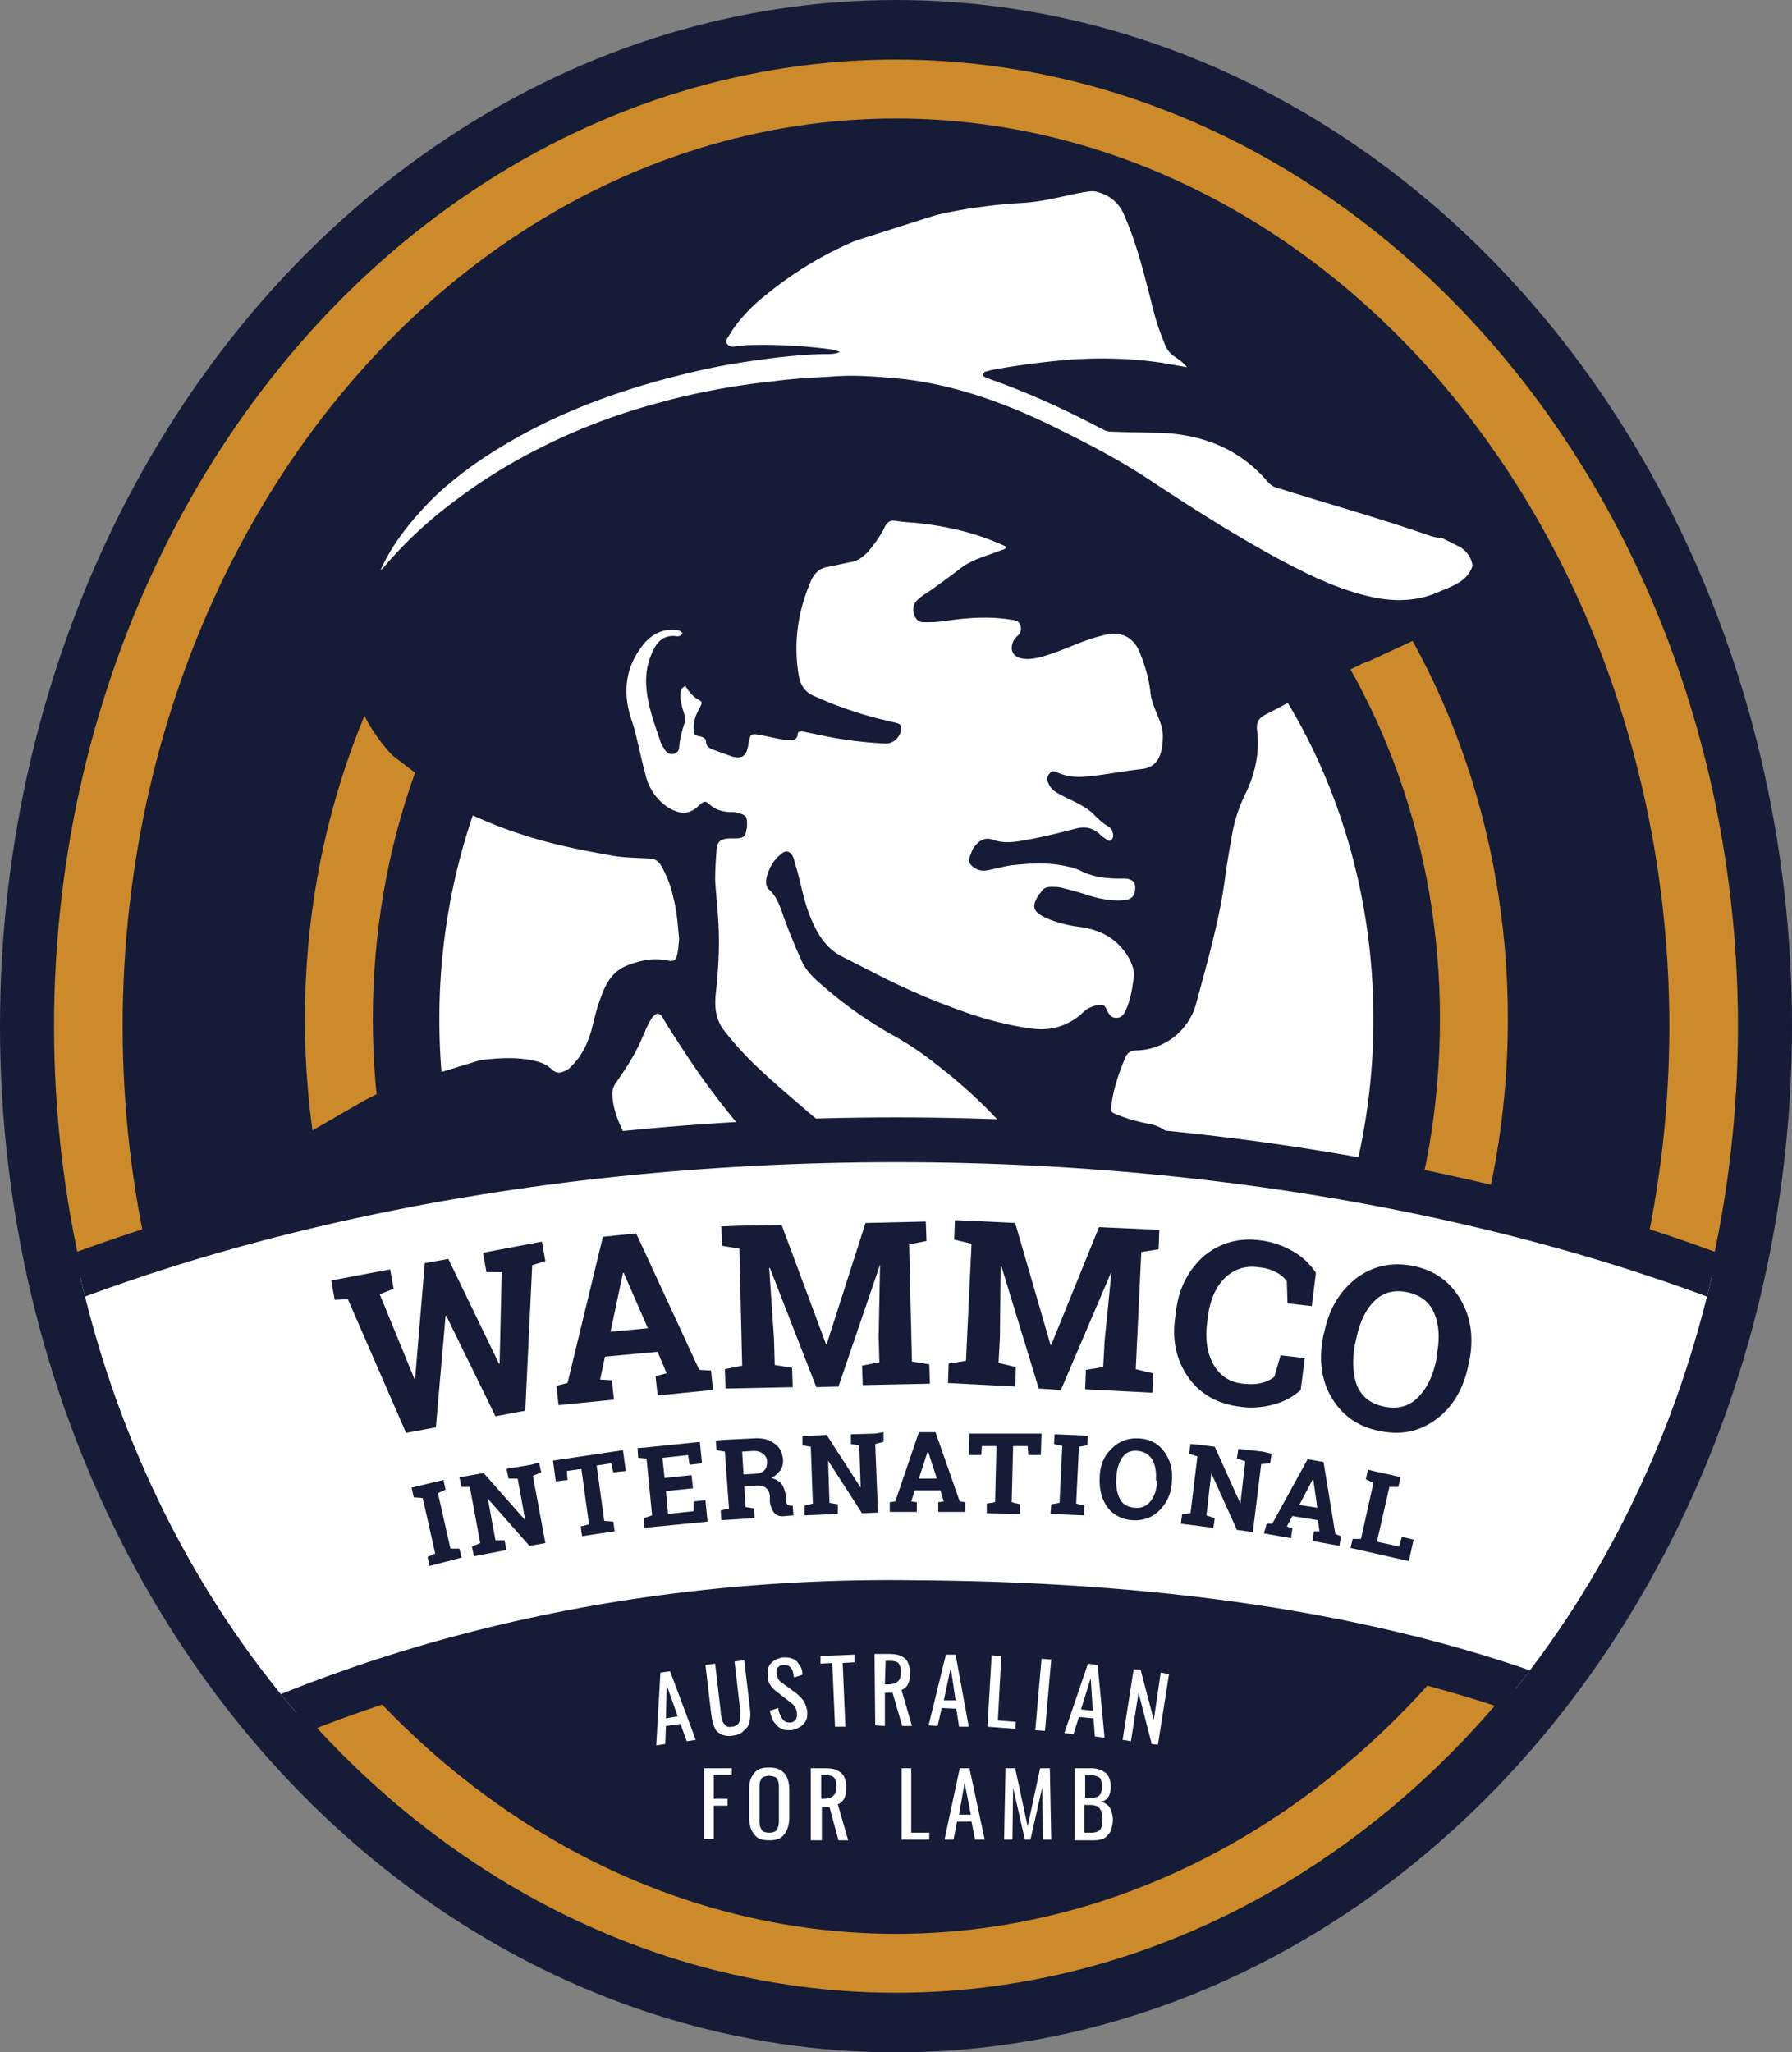 <?xml version="1.0" encoding="UTF-8"?> <svg xmlns="http://www.w3.org/2000/svg" xmlns:xlink="http://www.w3.org/1999/xlink" xml:space="preserve" id="Layer_1" x="0" y="0" version="1.1" viewBox="0 0 258.6 296.2"><rect x="0" y="0" width="258.6" height="296.2" fill="#808080" stroke="none"/> <style> .st0{fill:#161c38}.st2{fill:#cd8a2a}.st3{fill:#fff} </style> <ellipse cx="129.3" cy="148.1" class="st0" rx="129.3" ry="148.1"></ellipse> <path fill="#141c36" d="M129.3 244.5c28.1 0 54.7 4.1 78.1 11.4-21.1 20.4-48.4 32.6-78.1 32.6s-56.9-12.3-78.1-32.6c23.4-7.3 49.9-11.4 78.1-11.4zm121.8-96.4c0 14.7-2 28.8-5.6 42.1-32.9-11.9-73-18.9-116.3-18.9s-83.4 7-116.3 18.9c-3.6-13.3-5.6-27.5-5.6-42.1C7.4 70.5 62 7.6 129.3 7.6s121.8 62.9 121.8 140.5z"></path> <ellipse cx="129.3" cy="148.1" class="st2" rx="121.5" ry="139.5"></ellipse> <ellipse cx="129.3" cy="148.1" class="st0" rx="111.6" ry="131"></ellipse> <ellipse cx="130.8" cy="147.1" class="st3" rx="67.4" ry="79.1"></ellipse> <path d="M130.8 248.2c-47.9 0-86.8-45.3-86.8-101.1C44 91.4 83 46 130.8 46c47.9 0 86.8 45.3 86.8 101.1s-38.9 101.1-86.8 101.1zm0-192.3c-42.5 0-77 40.9-77 91.2s34.5 91.2 77 91.2 77-40.9 77-91.2-34.6-91.2-77-91.2z" class="st2"></path> <path d="m164.3 33.7 15.1 24.6L206.8 77l4 2c1.5 1 2.2 2.9 1.3 4.1l-1.2 4.1-20.5 6.8h-11.1l-9.4 48.6-18.8 12.8 11.1 14.5 12.4 18.3 14.5 16.2.9 17.9s-11.9 34.9-13.6 37.5c-1.7 2.6-16.2 10.2-17 10.2s-17-.9-18.8-2.6c-1.7-1.7-32.4-2.6-35.8-2.6S76.7 252 74.1 245.2s-1.7-5.1 0-11.9c1.7-6.8-9.4-48.6-9.4-48.6s-4.3-22.2-1.3-26.5c0 0 9.8-.8 10.7-.8s6 2.6 8.5 2.6-.9-5.3-.9-5.3l5.3-2s1.5-4.6 4.1-7.2-.1-6.3-.1-6.3 5.2 2.9 9.5 3.7l-.9-19.6-11.9-9.4-1.3-2.1-18.8-6-15.2-18.5 6.1-12.5 14.3-11.4L100.2 49 117 36.8l18.5-5.9s5.8-1.3 11.9-1.6c5.3-.3 9.7-2.4 12.8-1.6 2.2.5 2.9 4.1 4.1 6z" class="st3"></path> <path d="M212.6 81.3c-.6 2.5-2.8 3.2-4.7 4-3.4 1.6-7 1.6-10.6.7-4.6-1.1-8.8-3.2-12.9-5.4-6.1-3.3-11.9-7-17.7-10.8-4.1-2.8-8.4-5.1-12.8-7.3-2.8-1.4-5.7-2.8-8.6-3.9-4.8-1.9-9.8-3.3-15-3.9-3.2-.3-6.4-.6-9.6-.4-3 .2-5.9.3-8.9.7-5.6.6-11.2 1.6-16.6 3.1a87.87 87.87 0 0 0-22.3 9.3c-3.2 1.9-6.2 4-9.1 6.3-3 2.4-5.7 5-8.2 7.9-.2.3-.5.5-.7.7 1.7-3.8 4.3-7 7.2-10 4-4 8.6-7 13.5-9.7 7.8-4.2 16.1-7 24.8-9 4.2-1 8.4-1.6 12.6-2.1 2.1-.2 4.2-.4 6.3-.4.6 0 1.2 0 1.9-.3-.5-.2-.9-.3-1.4-.4-3.9-.5-7.7-.7-11.6-.6-.7 0-1.4.1-2.1.2-.5.1-.9 0-1.2-.4-.3-.4 0-.7.2-1 1.1-1.9 2.6-3.6 4.3-5.1 5.5-4.7 11.6-8.2 18.5-10.4 5.3-1.8 10.7-3 16.3-3.7l7.2-.9.2-.2c-.1-.4-.4-.4-.7-.5-1.8-.5-3.5-.9-5.3-1.3l-14.3 3.4c-8.3 2-16.2 5.6-23.1 10.7l-8.3 6-29.7 15.6-14.5 13.6-2.2 3.6c-5.8 9.4-4.5 21.5 3.1 29.6l11 8.4c2.4 1.1 4.8 2.1 7.3 2.9 4.4 1.5 9 2.4 13.5 3.2 1.7.3 3.5.3 5.2.4.9 0 1.5.4 1.9 1.2a16 16 0 0 1 1.7 4.6c.5 1.9.6 3.8.8 5.8 0 .4-.1.8-.1 1.2-.3 2.5-.7 2-2.4 1.8-1.7-.2-3.3.2-4.9.8-2.6 1-3.4 3.2-4.2 5.5-.4 1.2-.7 2.5-1 3.7-.5 1.8-1.2 3.4-2.4 4.8-.5.5-.9 1.1-1.6 1.3-.6.3-1.1.3-1.7-.2-.7-.7-1.6-1.1-2.6-1.3-2.6-.6-5.2-.4-7.8-.1l-11.1 3.4c-2.1.7-4.2 1.6-6.1 2.7l-9 5.2-.9.7c-6.7 5.7-9.8 14.5-8.2 23.1 4.5 23.8 18.4 69.8 60.2 81 2.6 4.3 62.2 17 88.6-8.5l14.7-22.2a37.84 37.84 0 0 0-6.4-49.2l-1.2-1.1c-3.2-1.9-6.3-3.5-9.4-5.1-1.1-.6-2.3-1.2-3.4-1.8-1.8-.9-2.6-2.4-3.2-4.1-.8-2.2-1.3-4.4-2-6.7-.5-1.6-1-3.2-1.7-4.6-.9-1.9-2.2-3.2-4.4-3.6-1.5-.3-3.1-.7-4.5-1.3-1-.4-1.1-.4-.9-1.5.3-2.4 1.1-4.6 2-6.8.3-.6.7-1 1.5-1a9.15 9.15 0 0 0 8.8-7.1c1.6-5.9 3.3-11.8 4.1-17.9.3-2.2.7-4.5 1.1-6.7.4-2 1.1-3.9 2-5.7 1.3-2.8 1.9-5.8 1.5-8.9-.1-1 .2-1.6 1.1-2.1 1.5-.8 3-1.5 4.4-2.4l.1-.6 9.2-4.2c.1-.1.3-.2.6-.3.2-.1.5-.2.8-.3l9.7-4.5c3.9-1.5 5.9-5.6 5.3-9.6zM83.5 224.2c-.2 1-.5 2-.8 3-3-13.5-6-27.1-11.5-40.2 1.4.6 2.1 1.5 2.9 2.3 1.7 1.7 2.6 3.9 3.4 6.1 2.4 6.4 4.2 13.1 6 19.7 1 3.1.7 6.1 0 9.1zm6.9-59.9c-.9-1.8-1.8-3.7-2-5.8-.1-.8 0-1.5.4-2.1 1.3-1.9 2.6-3.8 3.6-6 .5-1.1.9-2.2 1.5-3.2.2-.4.5-.7.9-.9.5 0 .7.3.9.7.9 1.5 1.8 2.9 2.8 4.4 3.3 5.1 7 9.9 11.1 14.4 2.9 3.2 5.9 6.2 9.2 9 1 .9 2.2 1.5 3.3 2.1 1 .5 1.9 1 2.9 1.4 1.4.7 2.3 1.8 3.2 3 2.6 3.8 5.3 7.5 7.6 11.5.5.8.8 1.7 1.2 2.6.4.8.1 1.6-.3 2.3-.5.8-1.1.8-1.7.1-.6-.7-1.2-1.4-1.7-2.2-1.9-2.9-3.6-6-5.3-9l-1.8-3c-.8-1.3-2-1.9-3.5-2.1-2.1-.3-4.1.1-6 .7-4.8 1.5-9.5 3.2-14.2 4.9-1.1.4-1.4.2-1.9-.7-.3-.6-.6-1.2-.7-1.8-.8-2.9-2.2-5.6-3.5-8.3-1.9-3.9-4-7.9-6-12zm19.3 81.9c-.2.5-.5.4-.9.2-.9-.5-1.9-.7-2.9-.9-.7-.1-1.3 0-2 .2-.9.3-1.4.9-1.4 1.9 0 .3.1.9-.4.9s-.8-.3-.9-.8c-.4-1.2-.8-2.4-1.3-3.6-.5-1.4-.2-1.7 1.2-1.7.8 0 1.5.3 2.2.6 1.8.5 3.5 1.1 5.2 1.6.4.1.7.2 1 .4.5.3.4.7.2 1.2zm6.6-8.1c-.5.9-1.2.9-1.8.1-.5-.6-.6-1.4-.5-2.1.2-1.4.2-2.8.2-4.3 1.3.4 1.7 1.2 2.1 2.2.6 1.3.9 2.7 0 4.1zm36.6 19.1c0 1.1-.1 2.2-.2 3.3 0 1.2-.3 2.3-.7 3.4-1.1 3.1-4.5 3.6-6.5.9-.7-.9-1.3-1.2-2.5-1.1-2.5.2-4.5-1-5.8-3.2-.9-1.6-1.4-3.4-1.6-5.2l-.9-10.4c-.4-5.4-1.1-10.8-2.4-16-.4-1.6-.9-3.1-1.4-4.6-.2-.8-.7-1.5-1.2-2.1-.7-.8-1.2-.8-2-.3-.7.5-1.2 1.1-1.7 1.7-1.4 1.7-2.6 3.5-3.6 5.3-.6 1.1-.7 2.2-.4 3.5.8 3.1 1.5 6.3 2.2 9.4.9 3.7 1.9 7.5 2.5 11.3.2 1.3.5 2.5.4 3.8-.1 1.1-.2 1.2-1.2.8-1.4-.5-2.8-1.1-4-1.9-1-.6-1.6-1.5-1.7-2.7-.2-1.9-.4-3.9-.5-5.8-.1-1-.2-2-.4-2.9-.3-1.1-.1-1.9.6-2.7 2-2.3 2.6-8.4.3-11.3a9.74 9.74 0 0 0-4.8-3.2l-.4-.1c-1.5-.2-2.2-1.1-2.5-2.6-1.9-9.1-4.4-18-6.9-26.9-.1-.5-.4-.9-.4-1.5 1.5-.1 3 .3 4.5.3 1.9-.1 3.8 0 5.7-.2 1.7-.2 3 .4 4 1.9 2.6 4.1 5.1 8.2 7.3 12.5 2.4 4.6 4.7 9.2 6.7 14 2.7 6.2 5.2 12.5 7.3 19 .2.7.5 1.3.8 1.9.7 1.2 1.7 1.4 3 1.4 1.2-.1 1.9-.7 2.4-1.7.3-.5.4-1.1.4-1.7.1-3.4.1-6.8-.2-10.2-.3-4.6-1.2-9.2-1.9-13.9.8 1 1.2 2 1.6 3 2.9 6.6 4.9 13.4 5.7 20.6.3 2.7.4 5.3.6 8 .2 2 0 4.1-.2 6.2zm8.8-73.1c3.7 3.5 7.1 7.3 10.2 11.4.4.5.7 1 1 1.6.2.2.3.5.3.8 0 .3 0 .6-.2.8-.4.2-.5-.1-.7-.3-1.9-1.7-3.8-3.5-5.6-5.2-1.5-1.4-3-2.7-4.6-3.9-.7-.5-1.4-.7-2.2-.6-1.1.1-2.1.4-3 .9l-1.5.9c1-2.4 2.6-4.4 4.2-6.3.7-.8 1.3-.8 2.1-.1zm3-73.1c-2.8.3-5.5.9-8.3 1.1-1.4.1-2.6-.1-3.8-.6-.4-.2-.8-.3-1.1.1-.3.3-.5.8-.3 1.2.2.6.5 1 1 1.4 1.2.8 2.6 1.3 3.8 2 .7.4 1.3.8 1.8 1.3.6.6 1.2 1.2 2 1.7.3.2.6.4.7.7.1.4.3.9-.1 1.3s-.7-.1-1.1-.3c-.2-.1-.3-.3-.5-.4-1-1-2.2-1.3-3.6-.9-2.3.6-4.7 1.2-7 1.6-1.6.3-3.2.6-4.9 0-1-.4-1.9 0-2.6.9-.2.2-.3.4-.4.6-.2.7-.8 1.5-.2 2.1.6.7 1.5 1 2.4.8 1.1-.2 2.2-.5 3.3-.7 2.8-.3 5.6-.5 8.4.2.6.1 1.1.3 1.6.5 1.9 1 3.8 1.2 5.9 1.2h.6c.9 0 1.4.4 1.5 1 .1 1-.2 1.8-1 2-.8.2-1.7.2-2.5.1-1.2-.1-2.4-.4-3.6-.8-1.2-.4-2.4-.7-3.6-1-.4-.1-.9-.1-1.4-.1-.7 0-1.2.2-1.5.8l-.2.2c-1.2 1.8-1 2.6 1 3.5 1.6.7 3.3 1.1 5 1.3 2 .3 3.8 1 5.3 2.4 1 1 1.8 2.1 2.2 3.5.3 1 0 1.9-.1 2.8-.2 1.2-.5 2.4-1 3.4-.2.5-.6 1-1.3 1-.7 0-1-.4-1.3-1-.4-.9-.6-1-1.6-.8-.8.2-1.4.5-1.9 1a8.7 8.7 0 0 1-5.1 2.4c-1.1.1-2.2 0-3.3-.2-3.8-.6-7.4-1.7-11-3.1-3-1.1-5.9-2.4-8.8-3.8-2.2-1.1-4.3-2.2-6.5-3.3-2.6-1.3-3.8-3.6-4.8-6.1-.8-2.1-1.2-4.3-1.8-6.5-.2-.6-.3-1.1-.5-1.7-.4-.9-1-1.2-1.7-.6-1.2.9-1.9 2.2-2.2 3.6-.1.5-.1 1.2.4 1.6 1.3 1.2 1.7 2.9 2.3 4.5.7 1.9 1.5 3.8 2.3 5.6.7 1.7 2.1 2.9 3.4 4 2.9 2.5 6 4.7 9.3 6.6 2.4 1.3 4.7 2.8 6.8 4.5 3.4 2.6 6.6 5.5 9.5 8.7 1.5 1.6 2.2 3.5 2.3 5.7.1 2.7-.5 5.1-1.9 7.3-.6 1-.6 2.2-.8 3.3-.4 2-.5 4-.6 6-.1 1.7-.8 3.3-1.3 5-1.4-2-2.6-4-3.8-6-1.9-3.3-3.9-6.5-6.4-9.5-2-2.4-4.4-4.5-6.8-6.5-3-2.4-6-4.8-8.9-7.3-2.3-2-4.7-4-6.9-6.1a45.2 45.2 0 0 1-5.1-5.6c-1.2-1.6-1.3-3.5-1.1-5.3.4-3.7.6-7.4.3-11.1-.1-1.7-.3-3.5-.4-5.2 0-1.4.1-2.9.2-4.3.1-1.3.6-1.6 1.8-1.7h1.2c.9-.1 1.2-.3 1.3-1.2.1-.3.1-.6.1-1 0-.9-.2-1.2-1.1-1.4-.3-.1-.6-.2-1-.2-1.2 0-2.2-.2-3.2-1-.7-.7-.9-.6-1.7.1-1.6 1.6-3.2 1-4.6.1a7.82 7.82 0 0 1-3.1-4.8c-.7-2.5-1.1-5-1.9-7.5-.5-1.4-.8-2.9-.8-4.4 0-2.7 1-5 2.7-7 1.1-1.2 2.5-1.9 4.2-1.8.5 0 .9.1 1.2.5-.3.4-.6.5-1 .4-2.1-.2-3 1.3-3.6 2.9-.8 2-.8 4.1-.4 6.2.4 2.2 1.2 4.3 1.9 6.4.1.3.4.6.6 1 .3.4.7.6 1.2.5.4-.1.8-.4.8-.9.1-1.2.4-2.4.8-3.6.2-.8-.2-1.6-.4-2.4-.1-.6-.3-1.1-.2-1.7 0-.5.1-.9.7-1.2.5.8 1.1 1.6 2.1 2.1.5.3.1.7 0 1-.5.9-.9 1.8-.9 2.9 0 1 0 1.1 1 1.3.5.1.8.4.8.8 0 .6.5.9 1 1.1.9.3 1.9.7 2.8 1 1.3.3 1.9 0 2.2-1.3.1-.3.1-.7.2-1 .2-.9.3-1 1.2-.9 1.2.2 2.3.5 3.5.7.5.1.9.1 1.4.1.5 0 .8-.2.9-.7 0-.6.4-.6.9-.5 1.4.3 2.9.6 4.4.9 2.4.4 4.8.7 7.3.8 1.1.1 2.1-.8 2.3-1.8.1-.8 0-1-.8-1.2-2.1-.5-4.2-1-6.2-1.7-1.9-.6-3.6-1.3-5.4-2.1-1.6-.6-2.2-1.9-2.4-3.4-.7-4.6 0-9 1.8-13.2.5-1.2 1.3-1.9 2.5-2.1 1.1-.2 2.3-.5 3.4-.7 1-.2 1.7-.8 2.4-1.5.9-1.1 1.8-2.3 2.4-3.6.4-.7.8-1 1.7-.8 1.3.2 2.6.2 3.9.4 4.1.5 8.1 1.5 11.9 3.3-.1.4-.4.4-.7.5-2 .8-4.2 1.3-6 2.7-1.4 1.1-2.8 2.1-4.2 3.1-.6.4-1.3.8-1.8 1.3-.9.7-.9 2-.2 2.9.2.2.5.4.9.4.9 0 1.7 0 2.6-.1 3.3-.5 6.5-.8 9.9-.3.6.1 1.2.1 1.5.7.3.7.1 1.3-.5 1.8-.3.3-.5.6-.6 1-.3 1 .1 1.8 1.2 2.1.9.2 1.7.1 2.6-.1 1.6-.4 3.1-1 4.6-1.6 1.7-.7 3.3-1.3 5.1-1.7 2.3-.5 4 .4 4.9 2.6.7 1.8 1.3 3.7 1.5 5.6.1 1.1.5 2.1.9 3.1.5 1.2 1 2.4.9 3.7-.1 2.9-1.1 4.2-3.1 4.4zm43-34.6c-1.1-2-1.9-4-2.6-6.1-3.9-4.5-8.9-8.1-14.4-10.3l-4.2-1.7c-2.7-1.1-5.1-2.9-6.9-5.2l-5.8-7.5-5.6-12.2c-2.3-5-7.3-8-12.8-7.8l-1.9.1c-.1.2-.2.4-.3.7-.3 1.1.3 1.8 1.4 1.5 1.6-.4 3.1-.6 4.6.1 1.5.6 2.5 1.7 3.1 3.2 1.9 4.4 3 9.1 4.2 13.8.4 1.6 1 3.2 1.6 4.7.3.8.8 1.4 1.6 1.9a7 7 0 0 1 1.6 1.4l-3.4-.6c-4.5-.7-8.9-.8-13.5-.5-3.4.3-6.8.7-10.2 1.3-.6.1-1.2.2-1.8.4-.2 0-.4.1-.5.4-.1.3.2.4.4.5.1.1.3.1.5.2 5.7 2 11.1 4.5 16.4 7.3.4.2.8.3 1.2.3 2.6.1 5.2.1 7.8.2 5.9.4 10.9 2.5 14.8 7.1.4.4.8.7 1.3.8 7.3 2.3 14.8 4.4 22 6.9.5.2.9.2 1.5.4.3-.7.1-1-.1-1.3z" class="st0"></path> <defs> <ellipse id="SVGID_00000134930383729441744880000003862572563143603383_" cx="129.3" cy="148.1" rx="121.8" ry="140.8"></ellipse> </defs> <clipPath id="SVGID_00000119801223383251542800000009674905271321571756_"> <use xlink:href="#SVGID_00000134930383729441744880000003862572563143603383_" overflow="visible"></use> </clipPath> <path fill="#fff" stroke="#161c38" stroke-miterlimit="10" stroke-width="6.46" d="M331.6 268.6c0 21-12.1 40.6-32.9 56.9-12.9-49.7-54.8-93.5-166.4-94.2-89.1-1.4-159.5 44.5-172.3 94.2-20.9-16.4-33-35.9-33-56.9 0-57.5 90.6-104.1 202.3-104.1 111.7 0 202.3 46.6 202.3 104.1z" clip-path="url(#SVGID_00000119801223383251542800000009674905271321571756_)"></path> <path d="m72.1 245.5 29.2-10.4 45-1.4L180 238l-5.6 22-19.7 6-25.3 11.3-43.8-16.9z" class="st0"></path> <path d="m94.7 251.9.6-10.5 1.4-.2 3.7 9.9-1.3.2-.9-2.5-2.1.3-.1 2.6-1.3.2zm1.4-3.9 1.7-.3-1.6-4.5-.1 4.8zm9.6 2.5c-.7.1-1.3 0-1.8-.3s-.7-.6-.9-1.2c-.2-.5-.3-1.1-.4-1.9l-.8-6.8 1.4-.2.8 6.9c0 .4.1.8.2 1.2.1.4.3.6.5.8.2.2.5.3.9.2.4 0 .7-.2.9-.4s.3-.5.3-.9v-1.2l-.8-6.9 1.4-.2.8 6.8c.1.7.1 1.4 0 1.9-.1.6-.3 1-.7 1.3-.5.6-1 .8-1.8.9zm8.4-.8c-.6 0-1.1 0-1.5-.3-.4-.2-.7-.6-1-1-.2-.4-.4-.9-.5-1.5l1.2-.4c.1.4.1.7.3 1 .1.3.3.6.5.8.2.2.5.3.9.3s.6-.2.8-.4c.2-.2.2-.5.2-.9 0-.5-.2-.8-.4-1.1-.2-.3-.5-.5-.9-.8l-1.8-1.4c-.4-.3-.6-.6-.8-.9-.2-.3-.3-.8-.3-1.3-.1-.8.1-1.4.5-1.8.4-.4 1-.7 1.7-.8.4 0 .8 0 1.1.1.3.1.6.2.8.4.2.2.4.5.6.8s.3.7.3 1.2l-1.2.4c-.1-.3-.1-.6-.2-.9-.1-.3-.2-.5-.5-.7-.2-.2-.5-.2-.8-.2-.4 0-.6.1-.8.3-.2.2-.3.5-.2.9 0 .3.1.6.2.8.1.2.3.4.6.6l1.9 1.4c.4.3.8.7 1.1 1.1.3.4.5 1 .6 1.6 0 .5 0 1-.2 1.3-.2.4-.5.7-.8.9-.5.3-1 .5-1.4.5zm6.4-.5-.4-9.2-1.7.1V239l4.9-.2v1.1l-1.7.1.4 9.2h-1.5zm5.8-.2-.1-10.3h2.1c.7 0 1.3.1 1.7.3.5.2.8.5 1 .9.2.4.3.9.3 1.6 0 .4 0 .8-.1 1.1-.1.3-.2.6-.4.8-.2.2-.4.4-.7.5l1.5 5.2h-1.4l-1.4-4.8h-1.1v4.8l-1.4-.1zm1.4-5.9h.5c.4 0 .7-.1 1-.2.3-.1.4-.3.6-.5.1-.2.2-.6.2-1 0-.6-.1-1-.3-1.3-.2-.3-.7-.4-1.3-.4h-.6l-.1 3.4zm6.3 5.9 2.5-10.2h1.4l1.9 10.4h-1.4l-.4-2.6-2.1-.1-.6 2.6-1.3-.1zm2.2-3.6h1.7l-.7-4.7-1 4.7zm6.3 3.8.6-10.3 1.4.1-.5 9.3 2.6.2-.1 1-4-.3zm6.9.5.9-10.3 1.4.1-.9 10.3-1.4-.1zm4.2.4 3.4-10 1.4.2 1 10.5-1.4-.2-.2-2.6-2.1-.2-.8 2.5-1.3-.2zm2.4-3.4 1.7.2-.3-4.7-1.4 4.5zm6 4.4 1.6-10.2 1 .1 1.9 7.2 1-6.8 1.2.2-1.6 10.2-.9-.1-1.9-7.4-1.1 7-1.2-.2zm-60.4 14.4v-10.3h4v1H103v3.4h2v1h-2v4.8h-1.4zm9.4.1c-.7 0-1.3-.1-1.7-.4-.4-.3-.7-.7-.9-1.2-.2-.5-.3-1.1-.3-1.8v-3.9c0-.7.1-1.3.3-1.7s.5-.9.9-1.1c.4-.3 1-.4 1.7-.4s1.2.1 1.7.4c.4.3.7.6.9 1.1.2.5.3 1.1.3 1.7v3.9c0 .7-.1 1.3-.3 1.8-.2.5-.5.9-.9 1.2-.5.3-1 .4-1.7.4zm0-1.1c.4 0 .7-.1.9-.2.2-.2.3-.4.4-.7.1-.3.1-.6.1-1v-4.5c0-.4 0-.7-.1-1s-.2-.5-.4-.6a2 2 0 0 0-.9-.2 2 2 0 0 0-.9.2c-.2.1-.3.4-.4.6-.1.3-.1.6-.1 1v4.5c0 .4 0 .7.1 1 .1.3.2.5.4.7.2.1.5.2.9.2zm6 1v-10.3h2.1c.7 0 1.3.1 1.7.3.4.2.8.5 1 .9.2.4.3.9.3 1.6 0 .4 0 .8-.1 1.1-.1.3-.2.6-.4.8-.2.2-.4.4-.7.5l1.5 5.2H121l-1.3-4.8h-1.1v4.8H117zm1.4-5.9h.5c.4 0 .7-.1 1-.2.3-.1.4-.3.6-.5.1-.2.2-.6.2-1 0-.6-.1-1-.3-1.3-.2-.3-.7-.4-1.3-.4h-.6v3.4zm11.7 5.9v-10.3h1.4v9.3h2.6v1h-4zm6.2 0 2.2-10.3h1.4l2.2 10.3h-1.4l-.5-2.6h-2.1l-.5 2.6h-1.3zm2.1-3.6h1.7l-.9-4.6-.8 4.6zm6.5 3.6.2-10.3h1.4l1.8 8.4 1.8-8.4h1.4l.2 10.3h-1.2l-.1-7.5-1.7 7.5h-.8l-1.7-7.5-.1 7.5h-1.2zm10.2 0v-10.3h2.4c.5 0 .9.1 1.2.2.3.1.6.3.9.5.2.2.4.5.5.8.1.3.2.7.2 1.2 0 .4-.1.8-.2 1.1-.1.3-.3.6-.5.7-.2.2-.5.3-.8.3.4.1.8.3 1 .5.3.2.4.5.6.9.1.4.2.8.2 1.3 0 .4-.1.8-.2 1.2-.1.4-.3.7-.5.9-.2.3-.5.5-.8.6-.3.1-.7.2-1.2.2h-2.8zm1.4-6h.9c.4 0 .7-.1 1-.2.2-.1.4-.3.5-.6.1-.3.1-.6.1-1 0-.5-.1-.8-.2-1-.1-.2-.4-.3-.7-.4-.3-.1-.7-.1-1.2-.1h-.3v3.3zm0 5h1c.6 0 1.1-.2 1.3-.5.2-.3.3-.8.3-1.5 0-.4-.1-.8-.2-1.1-.1-.3-.3-.5-.5-.7-.3-.1-.6-.2-1-.2h-.9v4z" class="st3"></path> <path d="m78.7 182-1.9.6-1 21-4.3.8-7.1-14.5h-.1L62.9 206l-4.3.8-8.4-19.3-1.9.1-.5-2.8 8.5-1.6.5 2.8-2 .8 5 12.2h.1l1.4-16.7 3.4-.6 7.3 15.1h.1l.3-13.2h-2.2l-.5-2.8 8.5-1.6.5 2.8zm1.6 18 1.6-.4 5.1-21.1 4.8-.5 9.1 19.7 1.7.1.3 2.8-8 .8-.3-2.8 1.6-.4-1.3-3.1-7.6.7-.7 3.3 1.7.1.3 2.8-8 .8-.3-2.8zm7.8-7.8 5.4-.5-3.5-8h-.1l-1.8 8.5zm38.9-9.7-6 17.6-3.2.1-6.7-17.2h-.1l.7 10.3.1 3.7 2.5.4.1 2.8-9.7.2-.1-2.8 2.5-.5-.4-16.9-2.5-.4-.1-2.8 2.5-.1 6.2-.1 6.4 17.2h.1l5.6-17.5 8.7-.2.1 2.8-2.5.5.4 16.9 2.5.4.1 2.8-9.7.2-.1-2.8 2.5-.5-.1-3.7.2-10.4zm33.4 1-7.3 17.1-3.2-.2-5.4-17.7h-.1l-.1 10.3-.2 3.7 2.5.6-.1 2.8-9.7-.5.1-2.8 2.5-.4.8-16.9-2.5-.6.1-2.8 2.5.1 6.2.3 5.1 17.6h.1l6.9-17 8.7.4-.1 2.8-2.5.4-.8 16.9 2.5.6-.1 2.8-9.7-.5.1-2.8 2.5-.4.2-3.7 1-10.1zm28.9 5-3.5-.4-.1-3.2c-.4-.5-.9-1-1.6-1.3-.7-.4-1.5-.6-2.4-.7-2-.3-3.7.3-5 1.6-1.3 1.3-2.1 3.2-2.4 5.6l-.1.8c-.3 2.4 0 4.4.9 6 .9 1.6 2.3 2.6 4.3 2.8.9.1 1.8.1 2.6-.1s1.4-.5 1.9-.9l.9-3.1 3.5.4-.6 4.6c-1.1 1-2.4 1.7-3.9 2.1s-3.2.6-5 .3c-3.1-.4-5.6-1.8-7.3-4.2s-2.4-5.3-1.9-8.7l.1-.8c.4-3.4 1.8-6 4-8 2.3-1.9 5-2.7 8.1-2.3 1.8.2 3.4.8 4.8 1.6s2.5 1.9 3.3 3.1l-.6 4.8zm22.6 8.5c-.7 3.4-2.2 6-4.6 7.8s-5.1 2.4-8.3 1.7c-3.1-.6-5.4-2.3-6.9-4.9-1.5-2.6-1.8-5.6-1.1-9l.1-.3c.7-3.4 2.2-5.9 4.6-7.8 2.4-1.8 5.1-2.4 8.2-1.8 3.1.6 5.4 2.3 6.9 4.9s1.9 5.6 1.2 9l-.1.4zm-4.6-1.3c.5-2.4.4-4.4-.3-6.1-.7-1.7-2-2.7-3.9-3.1-1.9-.4-3.5 0-4.8 1.3-1.3 1.3-2.1 3.1-2.6 5.5l-.1.4c-.5 2.4-.4 4.5.2 6.2.7 1.7 2 2.7 3.9 3.1 2 .4 3.6 0 4.9-1.3 1.3-1.3 2.2-3.1 2.7-5.6v-.4zM59.7 216.1l-.3-1.4 4.6-1.1.3 1.4-1.1.5 1.8 8h1.3l.3 1.3L62 226l-.3-1.3 1.1-.5-1.8-8-1.3-.1zm18.1-5 .3 1.4-1.2.5 1.8 9.7-2.3.4-6-6.8 1.1 6h1.3l.3 1.4-4.7.9-.3-1.4 1.2-.5-1.5-8.1h-1.2l-.3-1.4 1.2-.2 2.3-.4 6 6.8-1.1-6h-1.3l-.3-1.4 3.5-.6 1.2-.3zm12.1-1.8.4 3-1.8.2-.3-1.3-2.1.3 1.1 8 1.3.1.2 1.4-4.7.7-.2-1.4 1.2-.3-1.1-8-2.1.3.1 1.3-1.7.2-.4-3 10.1-1.5zm10.1 5.5-3.9.4.3 3.3 3.7-.4v-1.4l1.7-.2.3 3.1-9.1.9-.1-1.4 1.2-.4-.8-8.2-1.2-.1-.1-1.4 1.2-.1 7.8-.8.3 3.1-1.8.2-.2-1.4-3.7.4.3 2.9 3.9-.4.2 1.9zm8.6-7.2c1.3-.1 2.3.1 3.1.7.8.5 1.2 1.3 1.3 2.4 0 .6-.1 1.1-.4 1.5-.3.4-.7.8-1.3 1.1.7.2 1.2.5 1.5.9.3.4.5 1 .6 1.7v.6c0 .3.1.4.2.6.1.1.3.2.5.2h.3l.1 1.4-1.2.1c-.8.1-1.3-.1-1.6-.5-.3-.4-.5-.9-.6-1.5v-.7c0-.6-.2-1-.5-1.3-.3-.3-.7-.4-1.3-.4l-1.9.1.2 3 1.2.2.1 1.4-4.8.3-.1-1.4 1.2-.3-.6-8.2-1.2-.2-.1-1.4 1.2-.1 4.1-.2zm-1.3 5.2 1.6-.1c.6 0 1.1-.2 1.4-.5s.4-.7.4-1.2-.2-.9-.6-1.2-.8-.4-1.4-.4l-1.6.1.2 3.3zm20.2-6.1v1.4l-1.2.3.4 9.9-2.3.1-4.9-7.6.2 6.1 1.2.2v1.4l-4.8.2v-1.4l1.2-.3-.3-8.2-1.2-.2v-1.4h1.2l2.3-.1 4.9 7.6-.2-6.1-1.2-.2V207l3.5-.1 1.2-.2zm.9 10.1.8-.1 3.4-10h2.4l3.5 10 .8.1v1.4h-3.9v-1.4l.8-.1-.5-1.6H132l-.5 1.6.8.1v1.4h-3.9v-1.4zm4.2-3.4h2.6l-1.3-4-1.3 4zm17.7-6.5-.1 3.1h-1.8l-.1-1.3h-2.1l-.2 8.1 1.2.3v1.4l-4.8-.1V217l1.2-.2.2-8.1h-2.1l-.1 1.3h-1.8l.1-3.1h10.4zm1.8 1.5.1-1.4 4.8.2-.1 1.4-1.2.2-.4 8.2 1.2.3-.1 1.4-4.8-.2.1-1.4 1.2-.2.4-8.2-1.2-.3zm17 5.5a6 6 0 0 1-1.8 4.1c-1 1-2.3 1.5-3.9 1.4-1.5-.1-2.8-.8-3.6-1.9s-1.2-2.6-1.1-4.3v-.2c.1-1.7.7-3 1.8-4 1-1 2.3-1.5 3.9-1.4 1.6.1 2.8.8 3.6 1.9s1.3 2.6 1.1 4.3v.1zm-2.3-.3c.1-1.2-.1-2.2-.5-2.9s-1.1-1.2-2.1-1.3-1.7.2-2.2.9c-.5.7-.8 1.6-.9 2.8v.2c-.1 1.2.1 2.2.5 3 .4.8 1.1 1.2 2.1 1.3 1 .1 1.7-.2 2.3-.9s.9-1.7 1-2.9l-.2-.2zm16.7-3.8-.2 1.4-1.3.1-1.2 9.8-2.3-.3-3.7-8.2-.7 6.1 1.2.4-.2 1.4-4.7-.6.2-1.4 1.2-.1 1-8.2-1.2-.4.2-1.4 1.2.1 2.3.3 3.7 8.2.7-6.1-1.2-.4.2-1.4 3.5.4 1.3.3zm-.7 10.1h.8l5.1-9.3 2.3.4 1.7 10.4.8.3-.2 1.4-3.9-.7.2-1.4h.8l-.2-1.6-3.7-.6-.8 1.5.8.3-.2 1.4-3.9-.7.4-1.4zm4.7-2.7 2.6.4-.6-4.2-2 3.8zm7.4 6.2.3-1.3h1.2l1.8-8.1-1.1-.5.3-1.4 1.2.3 2.3.5 1.2.3-.3 1.4h-1.3l-1.8 7.9 3.2.7.4-1.4 1.7.4-.7 3.1-8.4-1.9z" class="st0"></path> </svg> 